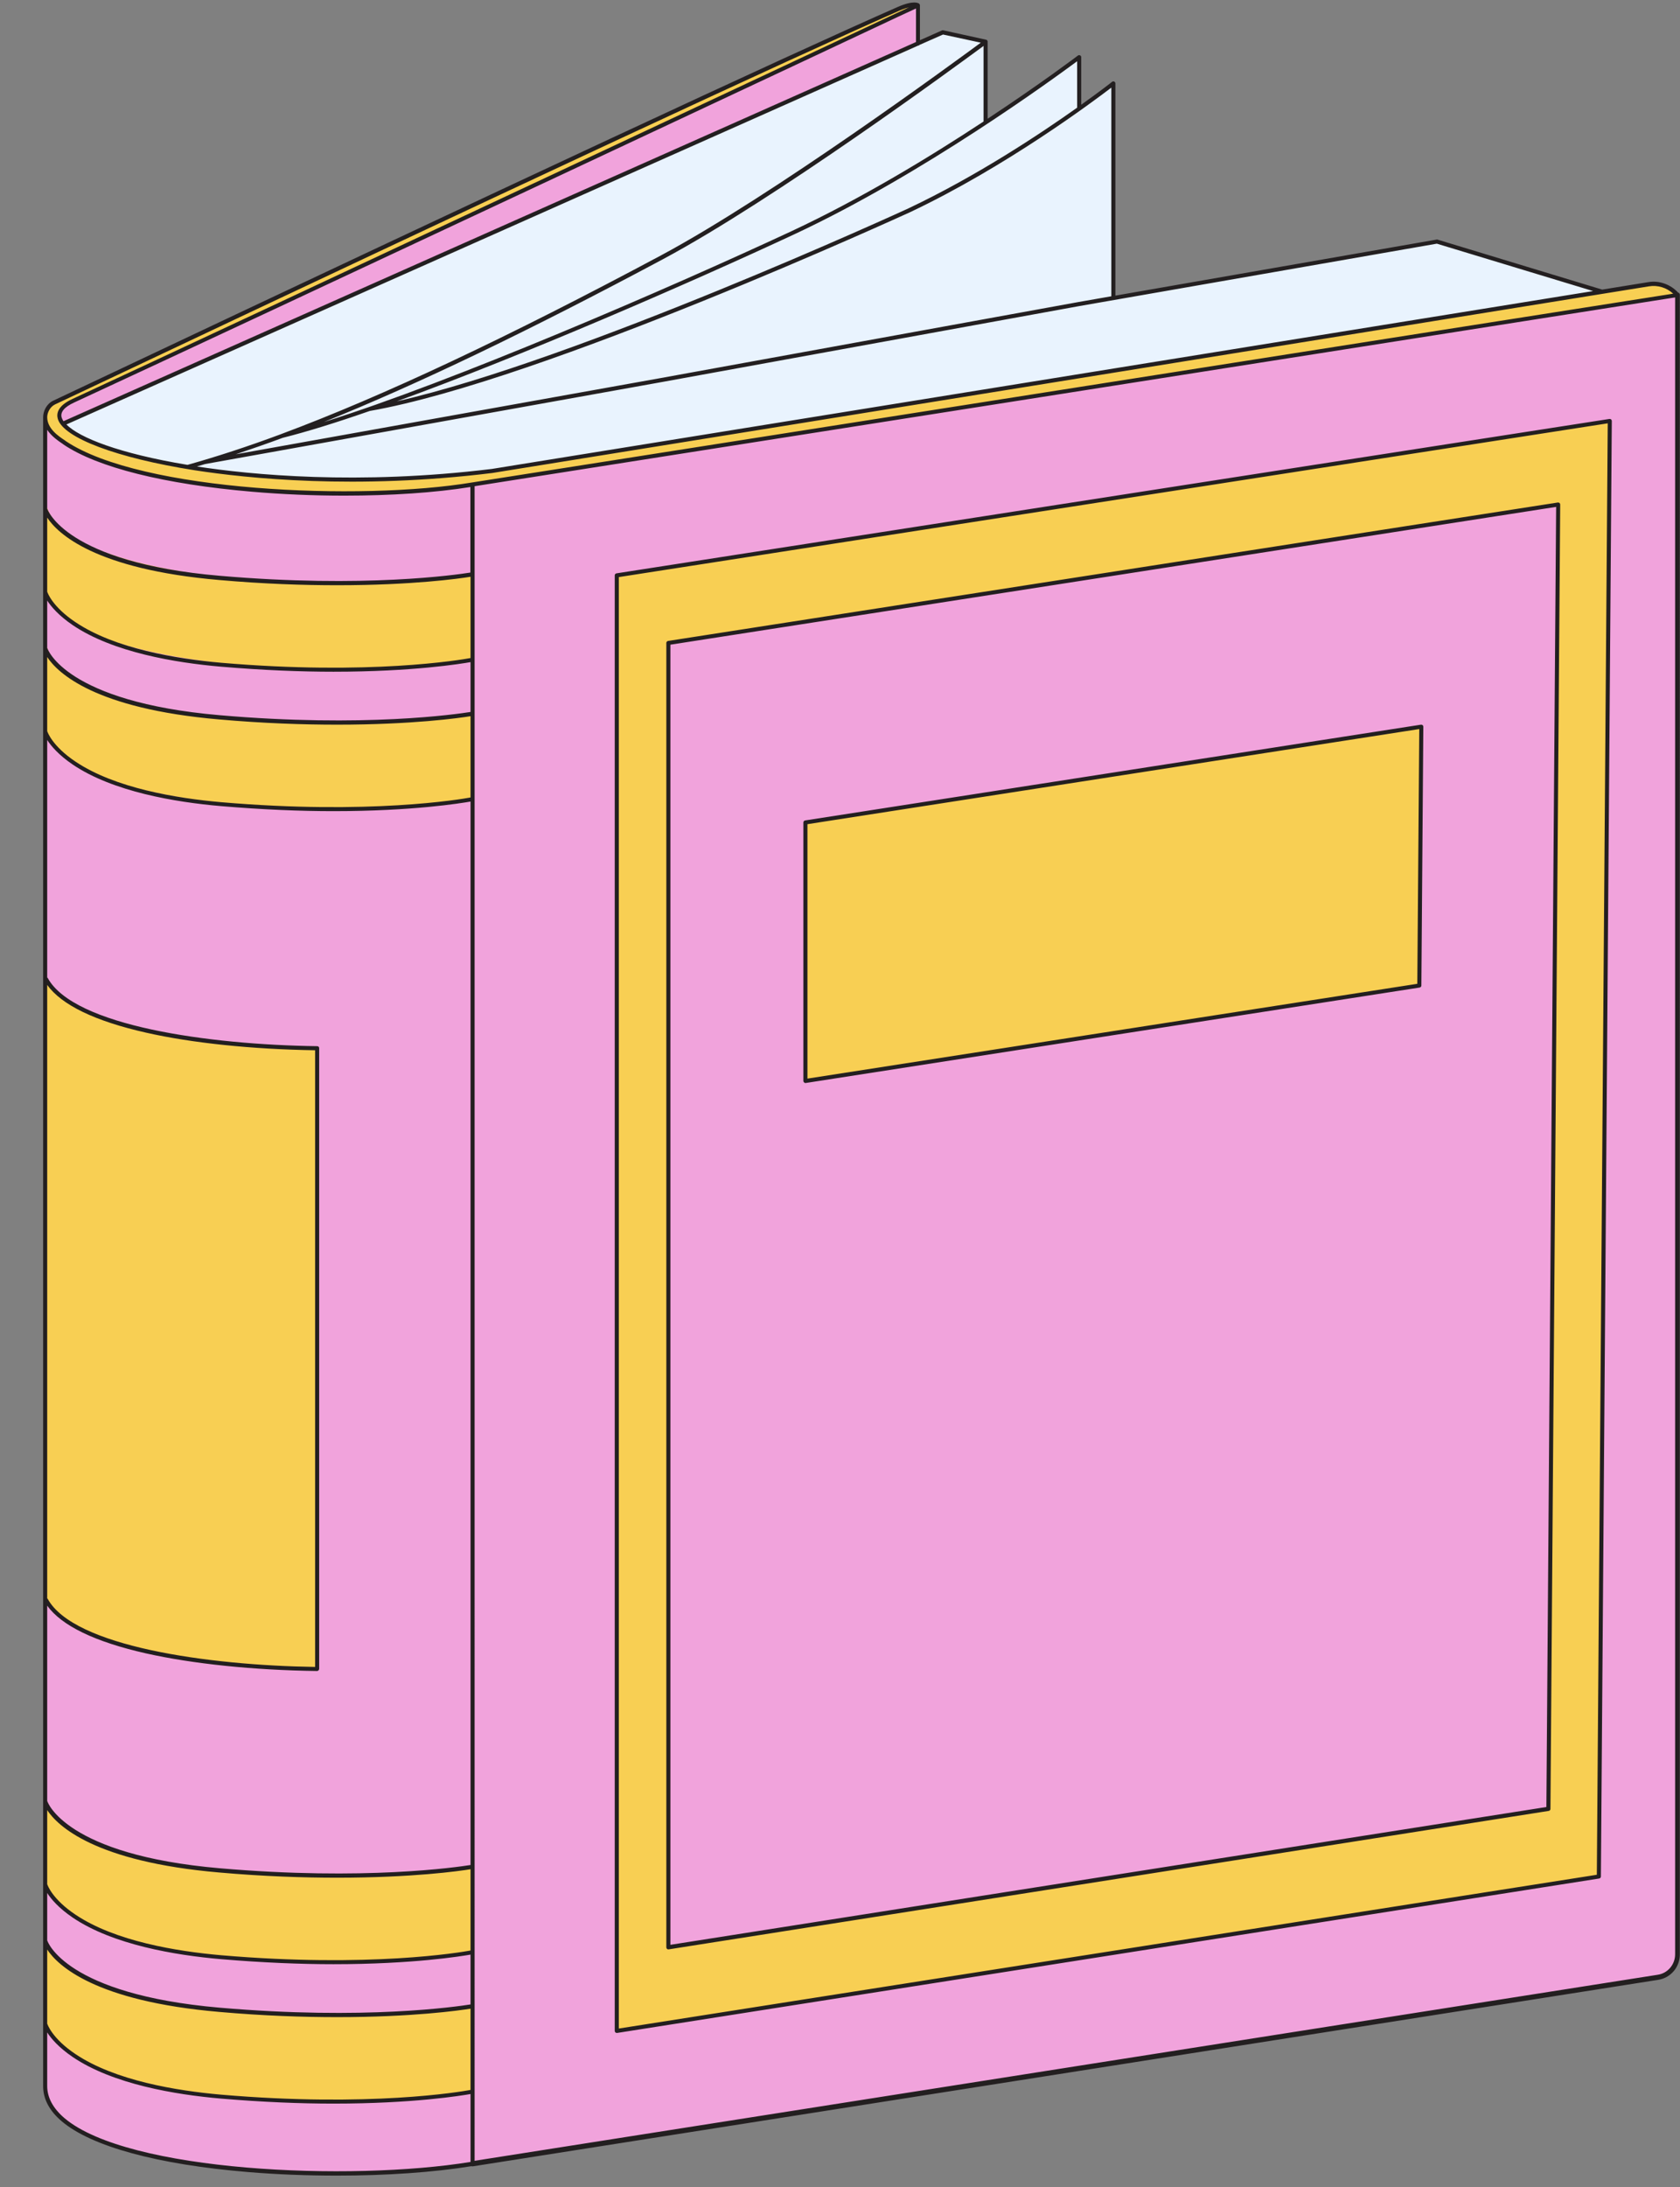 <?xml version="1.0" encoding="UTF-8"?><svg xmlns="http://www.w3.org/2000/svg" xmlns:xlink="http://www.w3.org/1999/xlink" height="1342.7" preserveAspectRatio="xMidYMid meet" version="1.0" viewBox="-26.5 -1.5 1032.2 1342.7" width="1032.2" zoomAndPan="magnify"><rect x="-26.5" y="-1.5" width="1032.2" height="1342.7" fill="#808080" stroke="none"/><g id="change1_1"><path d="M537.5 1.7L8.5 246.7 13.3 1277 537.5 1032.7z" fill="#F1A3DC"/></g><g id="change2_1"><path d="M657.5,237v219.7L64,462.8v-171c-31.9,3.4-52.7-31.9-52.7-31.9L552.7,18.4l26.3,5.7v50.1 c20.1-13.1,39.4-26.6,57.5-40.6v31.7c7.2-5.1,14.2-10.2,21-15.5v131.6c92.2-16.5,167.4-29.7,198.8-34.5l124.3,37.7L657.5,237z" fill="#E9F3FE"/></g><g id="change1_2"><path d="M1004.2,179.6v1018.8c0,7-5.1,13-12.1,14.1l-728.3,114.5c-85.3,14.2-262.6,4.5-262.6-47.7 c0-343.7,0-680.4,0-1024.1c0,29.3,177.2,53.9,262.6,39.7l725.4-118.1L1004.2,179.6z" fill="#F1A3DC"/></g><g id="change3_1"><path d="M263.8,1230.7v52.9c-85.3,14.2-262.6,4.5-262.6-47.7c0-17.7,0-35.2,0-52.9 C1.2,1235.2,178.5,1244.9,263.8,1230.7z M1.2,1097.2c0,17.6,0,35.2,0,52.9c0,52.2,177.2,61.9,262.6,47.7v-52.9 C178.5,1159.1,1.2,1149.4,1.2,1097.2z M1004.2,179.6L263.8,295.9c-72,12-205.2,5-250.6-25.6c-4.1-2.8-12-7.7-12-15.7 c0-3.3,2.1-7.3,5.5-8.9C55.3,222.7,412.1,53.8,525.5,3.9c9.6-4.2,12-2.2,12-2.2L525,7.6c0,0-391.8,183.9-506.4,236.9 c-45.1,20.8,93.4,63.2,257.2,43.1L986.6,173C993.2,171.9,999.9,174.4,1004.2,179.6z M986.6,173c6.6-1.1,13.3,1.4,17.6,6.6 M1.6,981.7c15.8,28.8,93.7,41.5,166.7,42.5V643.1c-73-1-150.8-13.6-166.7-42.5V981.7z M263.8,436.5v52.9 c-85.3,14.2-262.6,4.5-262.6-47.7c0-17.7,0-35.2,0-52.9C1.2,440.9,178.5,450.7,263.8,436.5z M263.8,350.6v52.9 C178.5,417.7,1.2,408,1.2,355.8c0-17.7,0-35.2,0-52.9C1.2,355.1,178.5,364.8,263.8,350.6z M352.5,351.7v893.6l603.3-94.8l6.7-893.6 L352.5,351.7z M924.8,1109l-540.7,85V393.2l546.7-85L924.8,1109z M468.3,662.1V503.4l378.4-58.8l-1.2,158.9L468.3,662.1z" fill="#F8CF53"/></g><g id="change4_1"><path d="M930.7,307L384,392c-0.6,0.1-1.1,0.6-1.1,1.2V1194c0,0.4,0.2,0.7,0.4,1c0.2,0.2,0.5,0.3,0.8,0.3 c0.1,0,0.1,0,0.2,0l540.7-85c0.6-0.1,1.1-0.6,1.1-1.2l6-800.8c0-0.4-0.2-0.7-0.4-1C931.4,307.1,931,307,930.7,307z M923.6,1107.9 l-538.2,84.6V394.3l544.2-84.6L923.6,1107.9z M352.5,1246.6c0.1,0,0.1,0,0.2,0l603.3-94.8c0.6-0.1,1.1-0.6,1.1-1.2l6.7-893.6 c0-0.4-0.2-0.7-0.4-1c-0.3-0.2-0.6-0.3-1-0.3l-610.1,94.8c-0.6,0.1-1.1,0.6-1.1,1.2v893.6c0,0.4,0.2,0.7,0.4,1 C351.9,1246.5,352.2,1246.6,352.5,1246.6z M353.7,352.8l607.6-94.4l-6.7,891.1l-600.9,94.4V352.8z M468.3,663.4c0.1,0,0.1,0,0.2,0 l377.2-58.6c0.6-0.1,1.1-0.6,1.1-1.2l1.2-158.9c0-0.4-0.2-0.7-0.4-1c-0.3-0.2-0.6-0.3-1-0.3l-378.4,58.8c-0.6,0.1-1.1,0.6-1.1,1.2 v158.7c0,0.4,0.2,0.7,0.4,0.9C467.8,663.3,468,663.4,468.3,663.4z M469.6,504.5l375.9-58.4l-1.2,156.4l-374.7,58.2V504.5z M1004.5,178.1c-4.6-5-11.5-7.5-18.2-6.4l-28.4,4.6l-101.2-30.7c-0.2-0.1-0.4-0.1-0.6,0L658.8,180V49.7c0-0.5-0.3-0.9-0.7-1.1 c-0.4-0.2-0.9-0.2-1.3,0.1c-0.2,0.2-7.2,5.7-19,14.1V33.6c0-0.5-0.3-0.9-0.7-1.1c-0.4-0.2-0.9-0.2-1.3,0.1 c-0.4,0.3-22.6,17.1-55.5,38.8V24.1c0,0,0,0,0-0.1c0-0.1,0-0.1,0-0.2c0-0.1,0-0.1-0.1-0.1c0,0,0-0.1,0-0.1c-0.1-0.1-0.1-0.3-0.2-0.4 c0,0,0,0,0,0c-0.1-0.1-0.2-0.2-0.4-0.2c0,0-0.1,0-0.1,0c0,0-0.1,0-0.1-0.1L553,17.1c-0.3-0.1-0.5,0-0.8,0.1l-13.5,6V1.7c0,0,0,0,0,0 c0-0.1,0-0.3-0.1-0.4c0,0,0,0,0,0c-0.1-0.1-0.1-0.2-0.2-0.3c0,0,0,0-0.1-0.1c0,0,0,0,0-0.1c-0.5-0.4-3.5-2.3-13.3,2 C456.3,33,288.3,111.2,25.7,235.3c-8.6,4.1-15.2,7.2-19.5,9.2C2.1,246.4,0,251,0,254.6c0,0.2,0,0.4,0,0.6h0v1024.1 c0,7.9,3.9,15.2,11.5,21.6c18.2,15.4,58.8,26.5,114.3,31.1c17.9,1.5,36.5,2.2,54.7,2.2c30.2,0,59.4-2,82.7-5.8 c0.2,0.1,0.4,0.1,0.6,0.1c0.1,0,0.2,0,0.2,0l728.3-114.5c7.7-1.2,13.3-7.8,13.3-15.6V179.6C1005.7,178.9,1005.2,178.3,1004.5,178.1z M856.3,148.1l96,29.1L275.7,286.4c-82.5,10.1-148.5,3.5-181.2-1.5c1.7-0.5,3.3-1,5-1.5l280.4-50.3l256.8-46.7L856.3,148.1z M656.3,52.3v128.1l-20,3.5l-256.8,46.7l-261.1,46.8c9.2-3.1,18.8-6.4,28.8-10.1c14.8-3.7,33.1-9.4,53.5-16.5 c106.1-18.5,329.6-121,331.9-122C591.6,100.9,645.3,60.7,656.3,52.3z M635.3,36.1v28.5c-23.1,16.4-62.1,42.2-103.8,61.9 c-2.1,1-203.3,93.2-314.2,118.4c78-28.3,179.7-72.5,243.9-102.4C541,105.3,621.6,46.2,635.3,36.1z M577.8,73.1 c-32.6,21.5-75.3,47.4-117.7,67.2c-77.1,35.9-208.6,92.6-287.6,117.3c57.7-23.2,126.6-56.3,208.4-100 c68.6-36.7,180.6-118.9,196.9-130.9V73.1z M552.9,19.7l23.2,5C559,37.3,447.8,118.8,379.8,155.2c-93.9,50.2-171,86.5-233.3,109.7 c-0.1,0-0.2,0-0.2,0.1c-0.1,0-0.2,0.1-0.3,0.1c-20.7,7.7-39.8,13.9-57.3,18.8c-42.2-7-66.4-16.7-74.4-24.8L537.6,26.5 c0.3,0,0.6-0.1,0.8-0.4L552.9,19.7z M536.3,3.7v20.6L12.5,257.1c-0.5-0.8-0.9-1.5-1.1-2.2c-1-3.4,1.6-6.5,7.7-9.3 c113.3-52.4,502.5-235,506.4-236.9L536.3,3.7z M2.5,603.2c8.9,12.3,29.3,22.2,60.8,29.3c28.3,6.4,65.1,10.2,103.8,10.8v378.6 c-66.1-1-148.3-12.6-164.3-41.8c-0.1-0.1-0.2-0.2-0.3-0.3V603.2z M262.6,1325.8c-73.9,12-210.5,6.1-249.5-26.9 c-7-6-10.6-12.6-10.6-19.7v-32.9c2.4,3.7,7,9.2,15.7,15.1c24.7,16.7,63.1,23.1,91,25.5c26,2.2,49.2,3.1,69.2,3.1 c48.7,0,78.5-4.9,84.2-5.9V1325.8z M262.6,1281.6c-5.9,1.1-62.2,10.7-153.2,2.9c-27.4-2.4-65.2-8.6-89.5-24.9 c-14.4-9.6-17.3-18.4-17.3-18.5c0,0,0-0.1-0.1-0.1v-45.6c6.4,9.7,29.2,31.7,105.7,38.3c27.3,2.4,51.6,3.2,72.5,3.2 c46.1,0,75.2-4.1,81.9-5.2V1281.6z M262.6,1229.1c-8.2,1.3-65.2,9.7-154.1,2c-94.8-8.2-105.8-40.7-105.9-41.1c0,0,0-0.1-0.1-0.1 v-29.2c2.4,3.7,7,9.2,15.7,15.1c24.7,16.7,63.1,23.1,91,25.5c26,2.2,49.2,3.1,69.2,3.1c48.7,0,78.5-4.9,84.2-5.9V1229.1z M262.6,1196c-5.9,1.1-62.2,10.7-153.2,2.9c-27.4-2.4-65.2-8.6-89.5-24.9c-14.4-9.6-17.3-18.4-17.3-18.5c0,0,0-0.1-0.1-0.1v-45.6 c6.4,9.7,29.2,31.7,105.7,38.3c27.3,2.4,51.6,3.2,72.5,3.2c46.2,0,75.2-4.1,81.9-5.2V1196z M262.6,1143.5c-8.2,1.3-65.2,9.7-154.1,2 c-94.8-8.2-105.8-40.7-105.9-41.1c0,0,0-0.1-0.1-0.1V984.3c8.9,12.3,29.3,22.2,60.8,29.3c28.6,6.4,65.9,10.3,105,10.8c0,0,0,0,0,0 c0.3,0,0.6-0.1,0.9-0.4c0.2-0.2,0.4-0.6,0.4-0.9V642c0-0.7-0.5-1.2-1.2-1.2C102,639.9,18.9,628.4,2.8,598.9 c-0.1-0.1-0.2-0.2-0.3-0.3V452.8c2.4,3.7,7,9.2,15.7,15.1c24.7,16.7,63.1,23.1,91,25.5c26,2.2,49.2,3.1,69.2,3.1 c48.7,0,78.5-4.9,84.2-5.9V1143.5z M262.6,488.1c-5.9,1.1-62.2,10.7-153.2,2.9c-27.4-2.4-65.2-8.6-89.5-24.9 c-14.4-9.6-17.3-18.4-17.3-18.5c0,0,0-0.1-0.1-0.1v-45.6c6.4,9.7,29.2,31.7,105.7,38.3c27.3,2.4,51.6,3.2,72.5,3.2 c46.1,0,75.2-4.1,81.9-5.2V488.1z M262.6,435.6c-8.2,1.3-65.2,9.7-154.1,2C13.7,429.4,2.7,396.9,2.6,396.5c0,0,0-0.1-0.1-0.1v-29.2 c2.4,3.7,7,9.2,15.7,15.1c24.7,16.7,63.1,23.1,91,25.5c26,2.2,49.2,3.1,69.2,3.1c48.7,0,78.5-4.9,84.2-5.9V435.6z M262.6,402.5 c-5.9,1.1-62.2,10.7-153.2,2.9c-27.4-2.4-65.2-8.6-89.5-24.9c-14.4-9.6-17.3-18.4-17.3-18.5c0,0,0-0.1-0.1-0.1v-45.6 c6.4,9.7,29.2,31.7,105.7,38.3c27.3,2.4,51.6,3.2,72.5,3.2c46.2,0,75.2-4.1,81.9-5.2V402.5z M262.6,350c-8.2,1.3-65.2,9.7-154.1,2 C13.7,343.9,2.7,311.3,2.6,311c0,0,0-0.1-0.1-0.1v-48.5c2.7,4,6.8,6.8,9.5,8.6l0.5,0.4c20.9,14.1,62.1,24.4,115.9,29 c18.6,1.6,37.9,2.4,56.6,2.4c28.5,0,55.8-1.8,77.5-5.3V350z M263.6,294.7c-68.5,11.4-203.4,5.7-249.7-25.4l-0.5-0.4 c-4.1-2.7-10.9-7.3-10.9-14.3c0-2.7,1.7-6.3,4.8-7.8c4.3-2,10.9-5.1,19.5-9.2C289.4,113.5,457.4,35.3,526,5.1c2.5-1.1,4.5-1.7,6-2.1 l-7.5,3.5C520.5,8.3,131.3,191,18.1,243.4c-9.2,4.2-10,9-9.1,12.2c3.3,11.7,36.3,24.1,84,31.6c32.4,5,99.2,12,182.9,1.7l710.7-114.6 c5.4-0.9,10.9,0.8,14.9,4.5L263.6,294.7z M1002.7,1198.3c0,6.3-4.5,11.7-10.8,12.6l-726.8,114.2V297l737.6-115.9V1198.3z" fill="#231F20"/></g></svg>